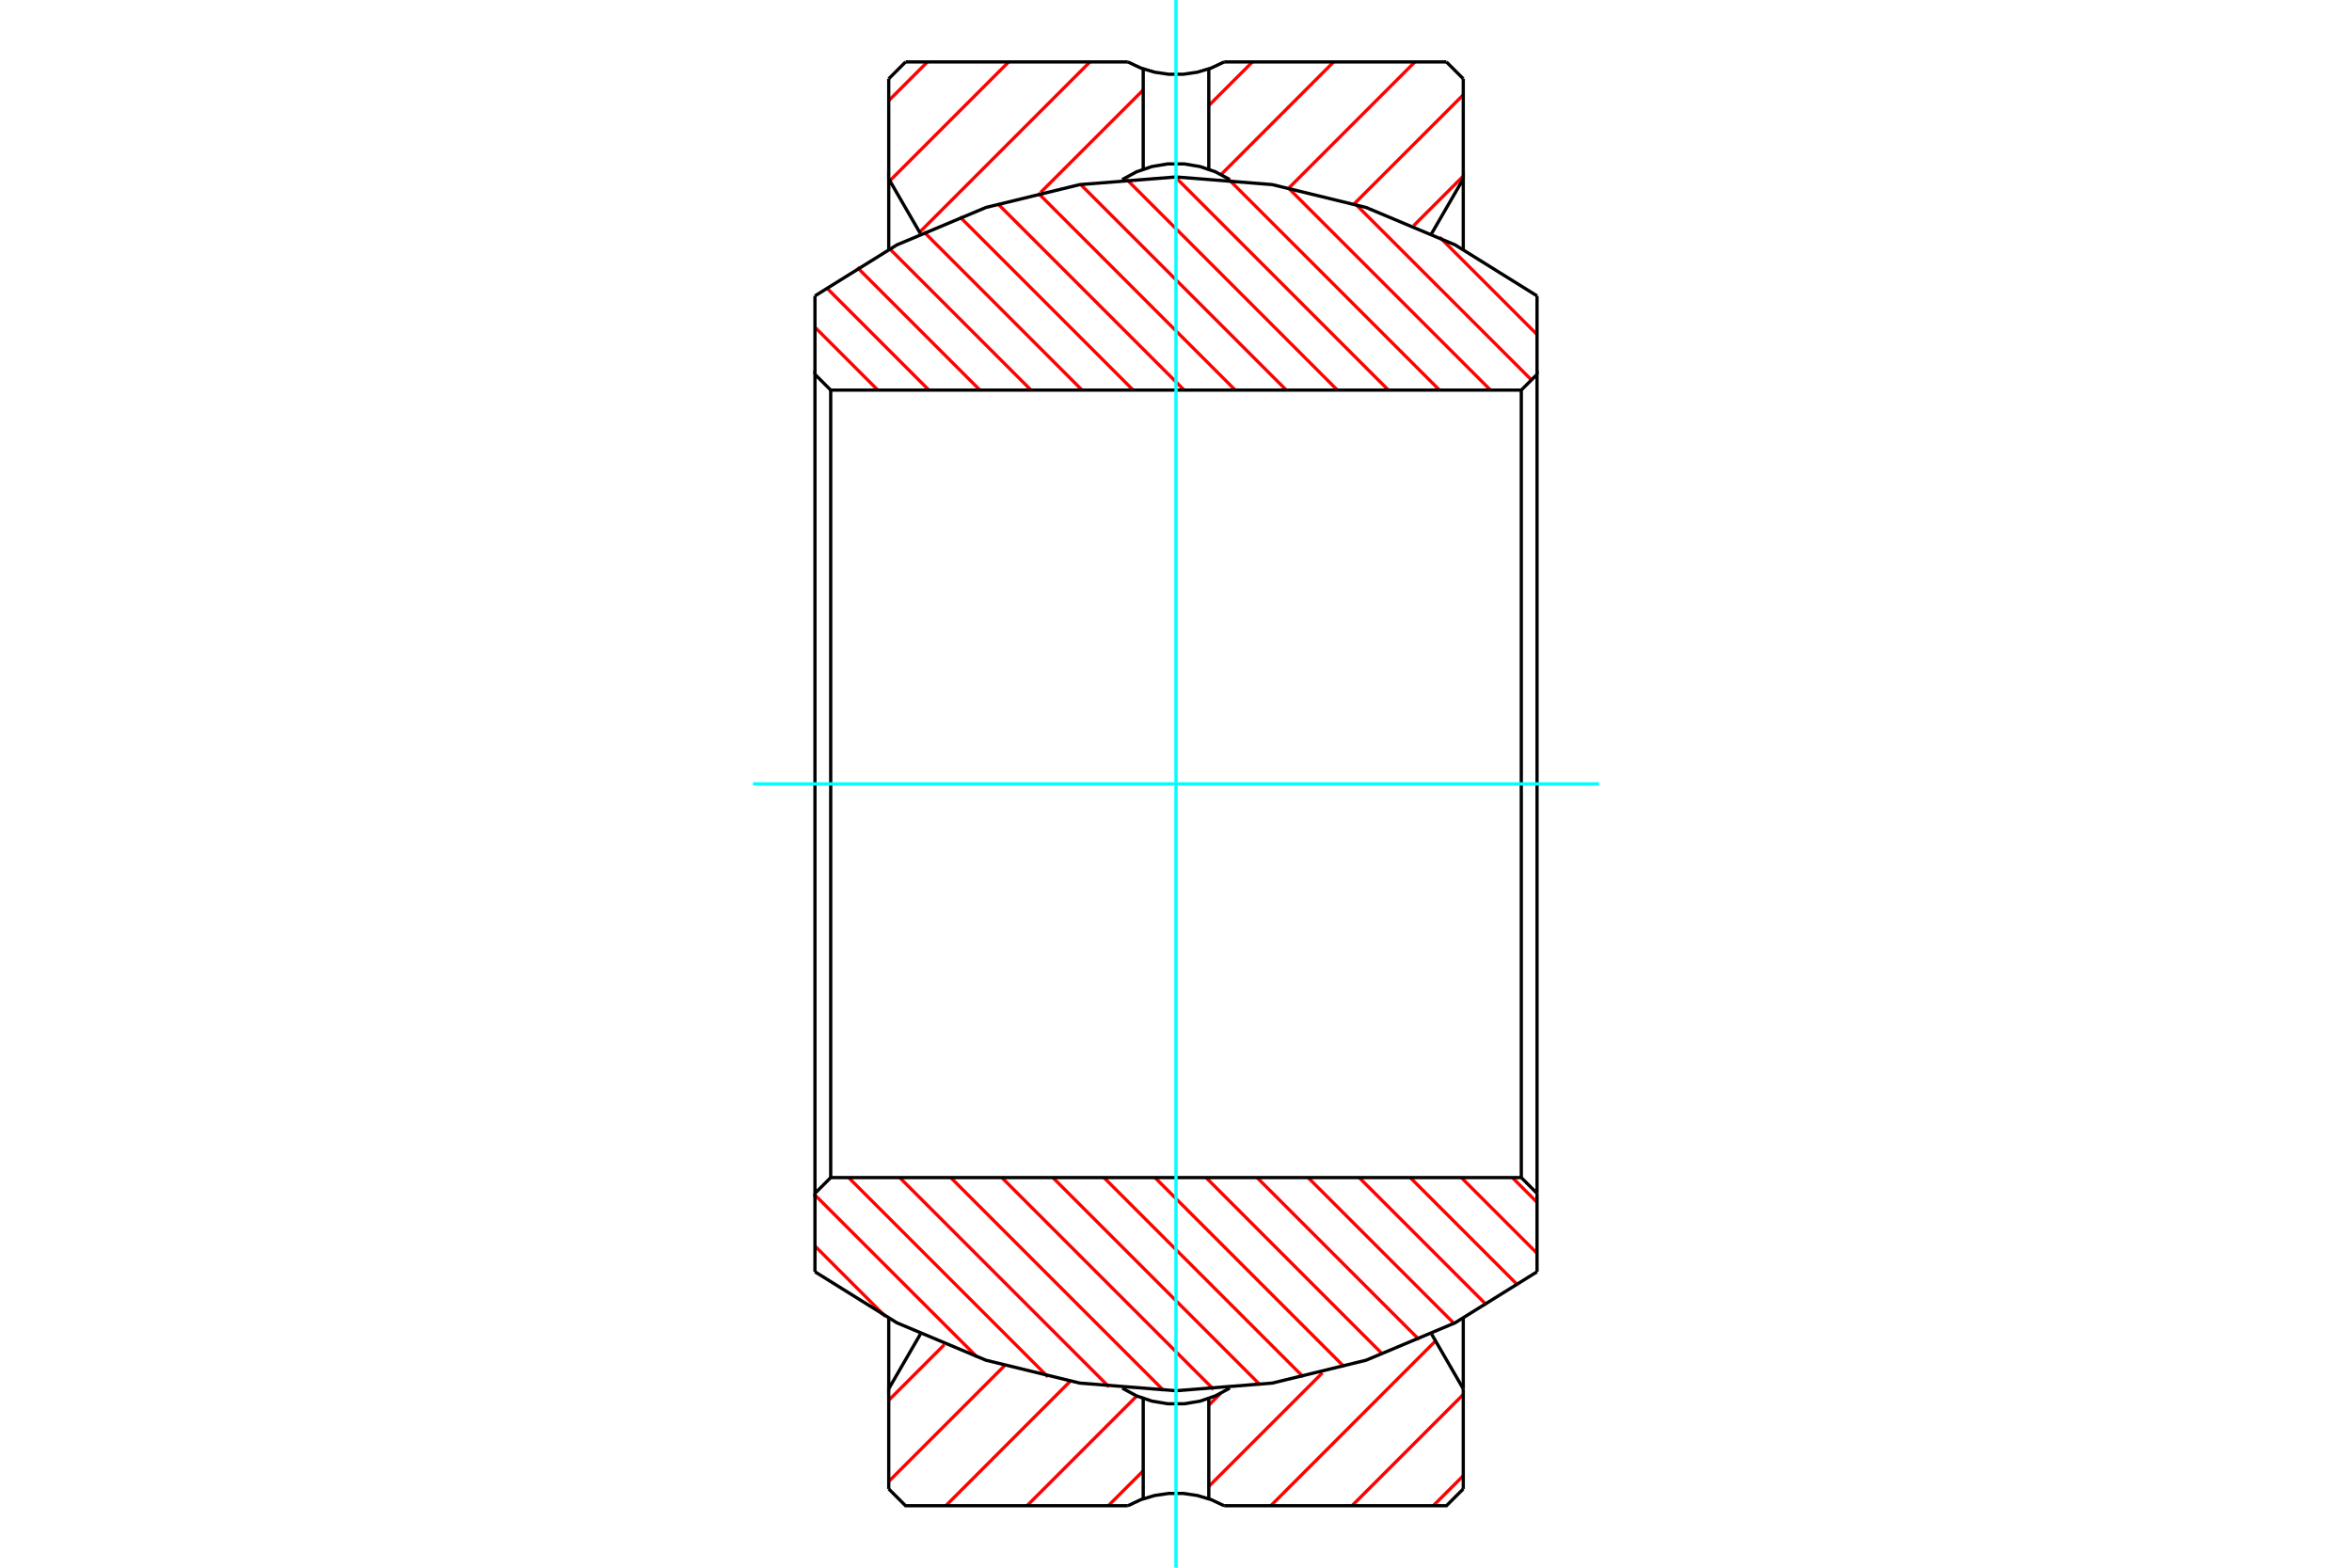 <?xml version="1.0" standalone="no"?>
<!DOCTYPE svg PUBLIC "-//W3C//DTD SVG 1.1//EN"
	"http://www.w3.org/Graphics/SVG/1.1/DTD/svg11.dtd">
<svg xmlns="http://www.w3.org/2000/svg" height="100%" width="100%" viewBox="0 0 36000 24000">
	<rect x="-1800" y="-1200" width="39600" height="26400" style="fill:#FFF"/>
	<g style="fill:none; fill-rule:evenodd" transform="matrix(1 0 0 1 0 0)">
		<g style="fill:none; stroke:#000; stroke-width:50; shape-rendering:geometricPrecision">
		</g>
		<g style="fill:none; stroke:#F00; stroke-width:50; shape-rendering:geometricPrecision">
			<line x1="22397" y1="22592" x2="21937" y2="23052"/>
			<line x1="22397" y1="21348" x2="20693" y2="23052"/>
			<line x1="21973" y1="20528" x2="19450" y2="23052"/>
			<line x1="20241" y1="21017" x2="18502" y2="22756"/>
			<line x1="18683" y1="21331" x2="18502" y2="21512"/>
			<line x1="17498" y1="22517" x2="16963" y2="23052"/>
			<line x1="17400" y1="21371" x2="15719" y2="23052"/>
			<line x1="16382" y1="21145" x2="14476" y2="23052"/>
			<line x1="15375" y1="20908" x2="13603" y2="22680"/>
			<line x1="14454" y1="20586" x2="13603" y2="21437"/>
			<line x1="22397" y1="2696" x2="21638" y2="3454"/>
			<line x1="22397" y1="1452" x2="20726" y2="3122"/>
			<line x1="21657" y1="948" x2="19731" y2="2874"/>
			<line x1="20413" y1="948" x2="18690" y2="2672"/>
			<line x1="19170" y1="948" x2="18502" y2="1616"/>
			<line x1="17498" y1="1377" x2="15928" y2="2946"/>
			<line x1="16683" y1="948" x2="14075" y2="3556"/>
			<line x1="15439" y1="948" x2="13620" y2="2767"/>
			<line x1="14195" y1="948" x2="13603" y2="1540"/>
		</g>
		<g style="fill:none; stroke:#000; stroke-width:50; shape-rendering:geometricPrecision">
			<line x1="13603" y1="2738" x2="13603" y2="1206"/>
			<line x1="13603" y1="22794" x2="13603" y2="21262"/>
			<line x1="13603" y1="1206" x2="13861" y2="948"/>
			<line x1="18737" y1="948" x2="22139" y2="948"/>
			<line x1="13861" y1="948" x2="17263" y2="948"/>
			<line x1="22139" y1="948" x2="22397" y2="1206"/>
			<line x1="22397" y1="21262" x2="22397" y2="22794"/>
			<line x1="22397" y1="1206" x2="22397" y2="2738"/>
			<polyline points="22397,22794 22139,23052 18737,23052"/>
			<polyline points="17263,23052 13861,23052 13603,22794"/>
			<line x1="18502" y1="2591" x2="18502" y2="1054"/>
			<line x1="17498" y1="1054" x2="17498" y2="2591"/>
			<line x1="17498" y1="21409" x2="17498" y2="22946"/>
			<line x1="18502" y1="22946" x2="18502" y2="21409"/>
			<polyline points="17263,948 17462,1042 17673,1105 17890,1137 18110,1137 18327,1105 18538,1042 18737,948"/>
			<polyline points="18737,23052 18538,22958 18327,22895 18110,22863 17890,22863 17673,22895 17462,22958 17263,23052"/>
			<line x1="22397" y1="21262" x2="22397" y2="20185"/>
			<polyline points="22397,3819 22397,2738 21914,3573 21914,3577"/>
			<line x1="21914" y1="20426" x2="21914" y2="20427"/>
			<line x1="14088" y1="3573" x2="14086" y2="3573"/>
			<line x1="21914" y1="3573" x2="21907" y2="3573"/>
			<line x1="14086" y1="3573" x2="14086" y2="3574"/>
			<line x1="14086" y1="20423" x2="14086" y2="20427"/>
			<polyline points="14086,3573 13603,2738 13603,3815"/>
			<polyline points="13603,20181 13603,21262 14086,20427"/>
			<line x1="21912" y1="20427" x2="21914" y2="20427"/>
			<line x1="14086" y1="20427" x2="14093" y2="20427"/>
			<line x1="21914" y1="20427" x2="22397" y2="21262"/>
			<polyline points="18822,2748 18603,2630 18368,2550 18123,2509 17875,2509 17630,2550 17395,2631 17177,2749"/>
			<polyline points="17178,21252 17397,21370 17632,21450 17877,21491 18125,21491 18370,21450 18605,21369 18823,21251"/>
		</g>
		<g style="fill:none; stroke:#F00; stroke-width:50; shape-rendering:geometricPrecision">
			<line x1="13553" y1="20155" x2="12474" y2="19076"/>
			<line x1="14955" y1="20775" x2="12474" y2="18295"/>
			<line x1="16040" y1="21079" x2="12989" y2="18028"/>
			<line x1="16973" y1="21230" x2="13771" y2="18028"/>
			<line x1="17811" y1="21287" x2="14552" y2="18028"/>
			<line x1="18577" y1="21271" x2="15334" y2="18028"/>
			<line x1="19285" y1="21198" x2="16115" y2="18028"/>
			<line x1="19949" y1="21080" x2="16897" y2="18028"/>
			<line x1="20573" y1="20923" x2="17678" y2="18028"/>
			<line x1="21163" y1="20732" x2="18460" y2="18028"/>
			<line x1="21722" y1="20509" x2="19241" y2="18028"/>
			<line x1="22252" y1="20257" x2="20022" y2="18028"/>
			<line x1="22754" y1="19978" x2="20804" y2="18028"/>
			<line x1="23231" y1="19674" x2="21585" y2="18028"/>
			<line x1="23526" y1="19187" x2="22367" y2="18028"/>
			<line x1="23526" y1="18406" x2="23148" y2="18028"/>
			<line x1="13436" y1="5972" x2="12474" y2="5010"/>
			<line x1="14218" y1="5972" x2="12651" y2="4405"/>
			<line x1="14999" y1="5972" x2="13121" y2="4094"/>
			<line x1="15781" y1="5972" x2="13617" y2="3808"/>
			<line x1="16562" y1="5972" x2="14140" y2="3549"/>
			<line x1="17344" y1="5972" x2="14691" y2="3319"/>
			<line x1="18125" y1="5972" x2="15273" y2="3120"/>
			<line x1="18907" y1="5972" x2="15889" y2="2955"/>
			<line x1="19688" y1="5972" x2="16544" y2="2828"/>
			<line x1="20470" y1="5972" x2="17242" y2="2744"/>
			<line x1="21251" y1="5972" x2="17990" y2="2711"/>
			<line x1="22033" y1="5972" x2="18808" y2="2747"/>
			<line x1="22814" y1="5972" x2="19713" y2="2871"/>
			<line x1="23440" y1="5816" x2="20754" y2="3131"/>
			<line x1="23526" y1="5121" x2="22037" y2="3632"/>
		</g>
		<g style="fill:none; stroke:#000; stroke-width:50; shape-rendering:geometricPrecision">
			<line x1="23526" y1="5731" x2="23526" y2="4530"/>
			<line x1="23526" y1="19470" x2="23526" y2="18269"/>
			<polyline points="23526,4530 22272,3749 20909,3176 19473,2826 18000,2709 16527,2826 15091,3176 13728,3749 12474,4530"/>
			<line x1="12474" y1="18269" x2="12474" y2="19470"/>
			<line x1="12474" y1="4530" x2="12474" y2="5731"/>
			<polyline points="12474,19470 13728,20251 15091,20824 16527,21174 18000,21291 19473,21174 20909,20824 22272,20251 23526,19470"/>
			<polyline points="23526,18269 23526,5731 23285,5972 23285,18028"/>
			<polyline points="23285,5972 12715,5972 12715,18028"/>
			<polyline points="12715,5972 12474,5731 12474,18269 12715,18028 23285,18028 23526,18269"/>
		</g>
		<g style="fill:none; stroke:#0FF; stroke-width:50; shape-rendering:geometricPrecision">
			<line x1="24474" y1="12000" x2="11526" y2="12000"/>
			<line x1="18000" y1="0" x2="18000" y2="24000"/>
		</g>
	</g>
</svg>
